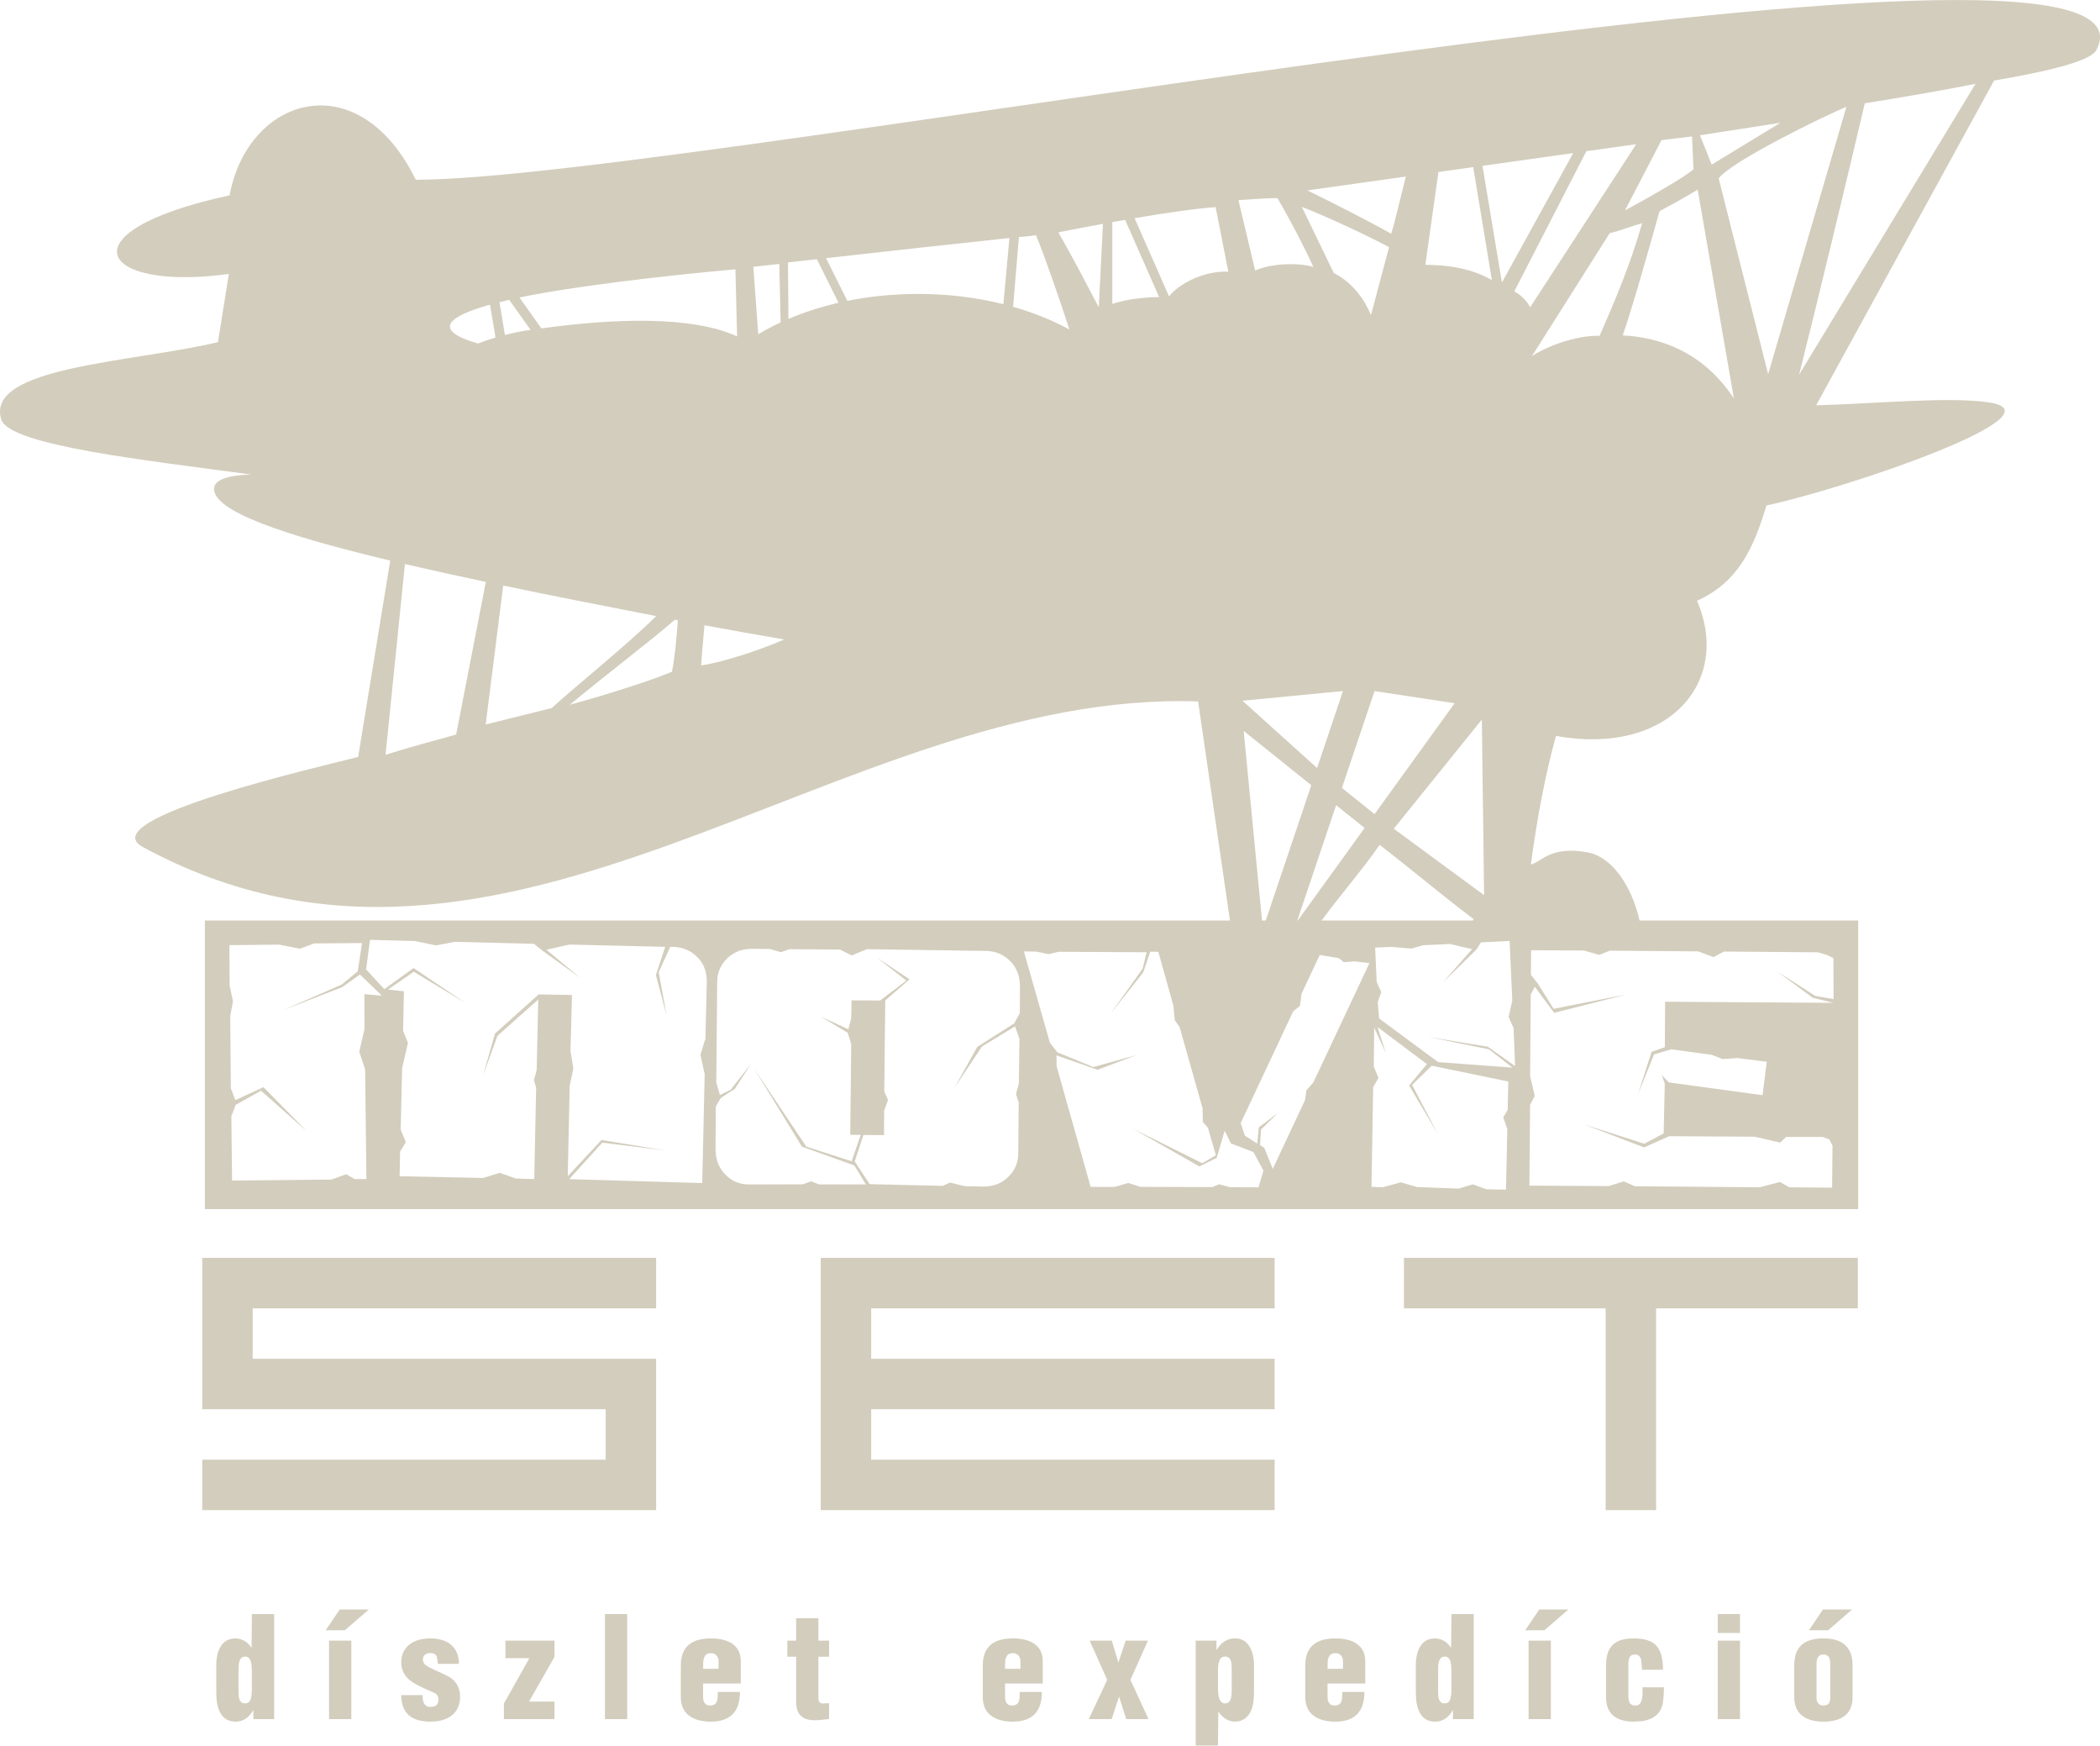<?xml version="1.0" encoding="UTF-8"?>
<svg xmlns="http://www.w3.org/2000/svg" id="Layer_1" data-name="Layer 1" width="72.202" height="60" viewBox="0 0 72.202 60">
  <defs>
    <style>
      .cls-1 {
        fill: #d3cdbd;
        fill-rule: evenodd;
        stroke-width: 0px;
      }
    </style>
  </defs>
  <path class="cls-1" d="M48.271,43.237h15.605v1.734h-6.936v6.936h-1.734v-6.936h-6.936M28.219,43.237h15.605v1.734h-13.871v1.734h13.871v1.734h-13.871v1.734h13.871v1.734h-15.605v-8.669ZM6.954,43.237h15.605v1.734h-13.871v1.734h13.871v5.202H6.954v-1.734h13.871v-1.734H6.954v-5.202Z"></path>
  <path class="cls-1" d="M62.677,55.323h1.002l-.824.713h-.66M62.456,57.182v1.204c.016.157.095.236.236.236.077,0,.134-.018.171-.055.037-.037.059-.097.065-.181v-1.204c0-.096-.018-.173-.053-.229-.035-.056-.096-.084-.183-.084-.084,0-.144.029-.181.087-.037.058-.055.133-.055.226ZM61.69,58.338v-1.098c0-.331.093-.572.279-.722.164-.135.405-.202.723-.202.668,0,1.002.308,1.002.925v1.098c0,.289-.093.504-.279.645-.17.129-.411.193-.722.193-.299,0-.535-.063-.708-.188-.196-.141-.294-.358-.294-.65ZM59.825,56.128h-.766v-.65h.766v.65ZM59.825,59.09h-.766v-2.697h.766v2.697ZM57.181,57.394h-.723l-.005-.048c-.01-.103-.019-.205-.029-.308-.035-.113-.104-.169-.207-.169-.09,0-.151.029-.183.087-.032.058-.048.138-.048.241v1.113c0,.096.018.173.053.229.035.056.1.084.193.084.093,0,.159-.048.197-.144.029-.074.043-.173.043-.299v-.183h.737c0,.093-.005.205-.014.337-.01.132-.026.233-.048.303-.048.161-.14.286-.275.376-.122.08-.271.13-.448.149-.032,0-.079.003-.14.007-.061.005-.1.007-.116.007-.292,0-.518-.063-.679-.188-.18-.141-.27-.358-.27-.65v-1.098c0-.334.083-.575.25-.722.151-.135.384-.202.698-.202.373,0,.634.084.785.253.151.169.226.444.226.826ZM52.922,55.323h1.002l-.824.713h-.66l.482-.713ZM53.322,59.09h-.766v-2.697h.766v2.697ZM50.668,59.09h-.713v-.313c-.154.267-.356.4-.607.4-.254,0-.435-.109-.544-.328-.084-.164-.125-.389-.125-.674v-.934c0-.254.045-.461.135-.621.112-.202.286-.303.52-.303.106,0,.206.026.301.077.095.051.181.133.258.246l.01-1.161h.766v3.612ZM49.445,57.418v.698c0,.132.008.223.024.275.032.106.098.159.197.159.093,0,.156-.041.188-.123.032-.082.048-.197.048-.344v-.636c0-.196-.019-.329-.058-.4-.039-.071-.093-.106-.164-.106-.106,0-.175.058-.207.173-.019.067-.029.169-.029.303ZM46.94,57.866h-1.296v.472c0,.084.019.152.058.205.038.053.098.08.178.08.125,0,.206-.05.241-.149.019-.054.029-.161.029-.318h.761c0,.681-.334,1.021-1.002,1.021-.302,0-.543-.063-.723-.188-.205-.144-.308-.361-.308-.65v-1.098c0-.328.098-.568.294-.722.17-.135.416-.202.737-.202.302,0,.541.056.718.169.209.135.313.339.313.612v.771ZM45.644,57.361h.53v-.265c0-.067-.018-.125-.053-.173-.048-.068-.117-.101-.207-.101-.1,0-.169.033-.209.099-.04.066-.06.153-.06.263v.178ZM41.111,56.392h.713v.328c.161-.27.372-.405.636-.405.231,0,.403.101.515.303.093.167.14.374.14.621v.934c0,.283-.042.507-.125.674-.109.218-.291.328-.544.328-.087,0-.173-.023-.26-.067-.116-.061-.215-.152-.299-.275l-.01,1.166h-.766v-3.608ZM42.349,58.083v-.698c0-.132-.008-.225-.024-.28-.032-.109-.098-.164-.198-.164-.096,0-.162.042-.197.125-.035.084-.053.201-.053.352v.636c0,.145.015.255.043.332.042.109.106.164.193.164.106,0,.175-.056.207-.169.019-.064.029-.164.029-.299ZM38.703,56.392h.766l-.602,1.349.621,1.349h-.766l-.246-.775-.255.775h-.785l.631-1.349-.602-1.349h.761l.226.756.251-.756ZM35.851,57.866h-1.296v.472c0,.084.019.152.058.205.038.053.098.08.178.08.125,0,.206-.05.241-.149.019-.054.029-.161.029-.318h.761c0,.681-.334,1.021-1.002,1.021-.302,0-.543-.063-.722-.188-.205-.144-.308-.361-.308-.65v-1.098c0-.328.098-.568.294-.722.17-.135.416-.202.737-.202.302,0,.541.056.718.169.209.135.313.339.313.612v.771ZM34.555,57.361h.53v-.265c0-.067-.018-.125-.053-.173-.048-.068-.117-.101-.207-.101-.1,0-.169.033-.209.099-.04.066-.06.153-.06.263v.178ZM27.373,56.946h-.303v-.554h.303v-.77h.766v.77h.366v.554h-.366v1.421c0,.071.014.12.041.147.027.027.07.041.128.041.035-.006.075-.009.12-.009h.077v.539c-.071.009-.152.019-.246.029-.093.01-.175.015-.246.015-.427,0-.641-.207-.641-.621v-1.56ZM25.47,57.866h-1.296v.472c0,.084.019.152.058.205.038.053.098.08.178.08.125,0,.206-.05.241-.149.019-.054.029-.161.029-.318h.761c0,.681-.334,1.021-1.002,1.021-.302,0-.543-.063-.723-.188-.205-.144-.308-.361-.308-.65v-1.098c0-.328.098-.568.294-.722.17-.135.416-.202.737-.202.302,0,.541.056.718.169.209.135.313.339.313.612v.771ZM24.175,57.361h.53v-.265c0-.067-.018-.125-.053-.173-.048-.068-.117-.101-.207-.101-.1,0-.169.033-.209.099-.04.066-.06.153-.06.263v.178ZM21.564,59.09h-.766v-3.612h.766v3.612ZM17.378,56.995v-.602h1.686v.559l-.876,1.536h.876v.602h-1.739v-.535l.876-1.56h-.824ZM15.778,57.192h-.723c-.016-.148-.029-.233-.038-.255-.033-.077-.105-.116-.218-.116-.078,0-.14.018-.187.055-.047.037-.071.094-.071.171,0,.077.035.143.107.198.032.022.076.048.131.077.417.19.653.303.709.342.22.157.33.376.33.655,0,.286-.1.504-.299.655-.18.135-.421.202-.722.202-.318,0-.56-.069-.727-.207-.183-.154-.275-.389-.275-.703h.732c0,.119.016.21.048.275.045.087.12.13.226.13.183,0,.275-.085.275-.255,0-.087-.034-.156-.102-.207-.035-.019-.163-.077-.384-.173-.291-.129-.491-.255-.601-.381-.129-.148-.194-.316-.194-.506,0-.276.1-.488.3-.636.177-.132.411-.197.702-.197.297,0,.53.071.702.212.187.154.281.376.281.665ZM11.679,55.323h1.002l-.824.713h-.66l.482-.713ZM12.079,59.09h-.766v-2.697h.766v2.697ZM9.425,59.09h-.713v-.313c-.154.267-.356.4-.607.4-.254,0-.435-.109-.544-.328-.084-.164-.125-.389-.125-.674v-.934c0-.254.045-.461.135-.621.112-.202.286-.303.52-.303.106,0,.206.026.301.077.095.051.181.133.258.246l.01-1.161h.766v3.612ZM8.201,57.418v.698c0,.132.008.223.024.275.032.106.098.159.197.159.093,0,.156-.041.188-.123.032-.082.048-.197.048-.344v-.636c0-.196-.019-.329-.058-.4-.039-.071-.093-.106-.164-.106-.106,0-.175.058-.207.173-.019.067-.029.169-.029.303Z"></path>
  <path class="cls-1" d="M13.132,34.225l-.606-.054.007,1.193-.181.788.201.601.045,3.773-.405.003-.289-.167-.509.183-3.415.034-.026-2.211.149-.392.872-.485,1.584,1.404-1.5-1.525-.968.444-.154-.407-.021-2.489.095-.504-.116-.537-.008-1.39,1.713-.017.716.14.486-.182,1.644-.013-.146.971-.55.456-2.017.879,2.034-.791.609-.433M35.068,33.852l.001.011-.006.963-.193.351-1.27.807-.783,1.406.944-1.419,1.14-.692.149.429-.019,1.532-.099.367.093.294-.015,1.74c.001.301-.103.561-.31.778-.207.217-.461.337-.76.361l-.092.007-.685-.016-.497-.123-.258.113-2.509-.059-.513-.783.3-.905.708.003.004-.835.133-.37-.128-.303.034-3.122.836-.726-1.125-.747,1.013.79-.897.685-.986-.004-.011.604-.097.39-.95-.436.924.554.123.385-.034,3.122.36.006-.312.906-1.558-.504-1.799-2.688,1.648,2.688,1.802.647.399.653-1.612-.002-.275-.106-.282.103-1.855.006c-.302 0-.561-.103-.778-.31-.217-.207-.338-.461-.361-.76l-.008-.104.009-1.508.174-.292.485-.316.548-.854-.696.889-.369.179-.126-.431.032-3.446c-.001-.301.101-.56.304-.778.203-.217.455-.337.754-.361l.104-.008.65.007.38.109.293-.104,1.74.014.399.201.528-.215,4.109.061c.302.007.561.113.778.316.217.203.337.455.361.754l.007.092ZM43.44,40.233l-.17.579-.973-.004-.378-.102-.237.097-2.468-.008-.426-.133-.466.136-.823-.003-1.172-4.15-.002-.37,1.412.496,1.344-.507-1.49.413-1.239-.507-.254-.33-.895-3.137.429.006.423.087.342-.081,3.025.016-.136.565-1.101,1.546,1.121-1.419.242-.711.278.004.519,1.854.045.495.166.232.791,2.797.009.474.176.197.272.943-.468.275-2.374-1.184,2.277,1.295.594-.295.273-.934.215.437.773.295.344.637ZM47.084,33.105l-1.929,4.102-.239.271-.047.337-1.109,2.361-.292-.722-.145-.095.033-.535.587-.572-.662.496-.055.56-.424-.273-.145-.43,1.804-3.84.233-.19.055-.419.625-1.33.656.106.172.139.381-.026.502.059ZM51.859,37.173l-.022.976-.152.256.139.406-.045,2.08-.674-.013-.467-.169-.486.146-1.431-.053-.559-.162-.612.168-.396-.013.058-3.427.182-.317-.161-.392.015-1.335.399.871-.284-.892,1.697,1.272-.611.736.974,1.646-.872-1.666.675-.66,2.633.543ZM51.903,32.343l.092,2.046-.126.567.171.38.052,1.306-.938-.663-2.047-.337,2.089.427.807.628-2.557-.19-2.029-1.499-.048-.564.121-.347-.157-.346-.053-1.179.566-.025.678.059.408-.116.924-.043.757.179-1.006,1.141,1.157-1.13.153-.245.982-.048ZM63.036,32.931l.006,1.411-.63-.11-1.311-.843,1.222.905.714.176-5.787-.038-.01,1.563-.456.16-.466,1.456.551-1.367.594-.177,1.397.191.365.145.519-.035,1.001.128-.145,1.148-3.225-.44-.243-.255.106.296-.038,1.714-.666.354-2.055-.659,2.049.786.862-.386,2.94.017.877.203.2-.194,1.261 0.0.224.082.114.215-.015,1.447-1.47-.014-.321-.182-.698.182-4.295-.036-.378-.168-.513.162-2.732-.015.024-2.778.159-.308-.158-.675.022-2.813.139-.261.665.895,2.505-.635-2.523.497-.549-.878-.233-.29.008-.845,1.817.01.527.149.364-.144,3.033.024.53.196.362-.19,3.241.026.293.091.225.105ZM24.3,33.717l.001.012-.047,1.972-.173.555.147.662-.084,3.747-4.572-.135,1.136-1.254,2.172.266-2.201-.357-1.159,1.244.067-3.108.125-.587-.097-.608.05-1.926-1.148-.019-1.5,1.347-.406,1.428.492-1.352,1.402-1.248-.053,2.424-.094.342.075.273-.065,3.132-.627-.018-.557-.196-.579.176-2.865-.059.015-.847.199-.326-.178-.429.05-2.111.199-.87-.166-.418.029-1.357-.548-.058.887-.613,1.784,1.079-1.792-1.206-1.008.725-.623-.678.132-1.016,1.543.04.728.15.652-.123,2.715.069.293.236,1.299.936-1.163-.968.788-.178,3.295.078-.32.97.367,1.378-.269-1.477.396-.871.128.003c.302.012.56.119.774.321.214.203.33.454.349.754l.006.092ZM7.044,31.639h56.844v9.92H7.044v-9.92Z"></path>
  <path class="cls-1" d="M44.759,7.11c.931.365,2.297,1.008,2.999,1.385l-.622,2.339c-.332-.807-.859-1.237-1.279-1.452M55.342,8.018c.348-.085.781-.253,1.118-.347-.413,1.452-.947,2.692-1.463,3.873-.613-.03-1.633.25-2.325.694l2.671-4.219ZM42.579,6.878c.273-.011,1.089-.082,1.343-.065.439.745.933,1.698,1.234,2.362-.493-.146-1.421-.138-2.001.125l-.576-2.422ZM58.37,6.518c-.518.309-.813.471-1.312.742-.329,1.158-.866,3.101-1.264,4.268,1.308.068,2.767.577,3.821,2.168l-1.246-7.178ZM60.793,12.859l2.69-9.185c-.742.297-4.017,1.903-4.391,2.462l1.7,6.723ZM48.335,6.069l-3.386.475c.788.385,2.146,1.07,2.882,1.491.106-.317.336-1.294.504-1.966ZM56.256,4.957l-1.714.24-2.479,4.822c.185.074.45.341.547.543l3.646-5.606ZM58.175,4.691l-1.049.125-1.256,2.416c.68-.364,2.007-1.111,2.354-1.409l-.048-1.132ZM61.218,4.22l-2.77.43c.135.336.269.672.403,1.008l2.366-1.439ZM17.036,11.601l-.188-1.129c-1.447.404-2.013.872-.414,1.336.198-.078.399-.147.601-.207ZM18.239,11.337l-.731-1.031c-.115.026-.228.053-.336.081l.187,1.126c.291-.074.585-.131.88-.175ZM17.861,10.227l.752,1.061c2.483-.344,5.186-.44,6.73.276l-.058-2.307c-2.447.22-5.605.587-7.424.969ZM67.922,2.882c-1.159.232-2.887.524-3.806.668-.507,2.171-1.686,7.067-2.26,9.33l6.066-9.998ZM51.293,9.624l-.641-3.88-1.196.168-.45,3.189c.858.015,1.567.124,2.288.524ZM50.971,5.699l.668,4.012,2.451-4.449-3.119.438ZM39.01,7.499l1.185,2.692c.296-.413,1.197-.896,2.037-.852l-.437-2.22c-.746.057-1.752.204-2.785.381ZM37.779,10.564l.142-2.871c-.537.099-1.06.2-1.533.293.554.968.858,1.569,1.391,2.578ZM38.243,7.634v2.812c.516-.171,1.116-.23,1.61-.235l-1.169-2.655c-.147.026-.294.052-.441.079ZM50.948,24.734l-3.028,3.751,3.106,2.283-.078-6.034ZM46.138,27.083l1.122.901,2.754-3.813-2.755-.417-1.122,3.33ZM42.718,24.086l2.566,2.312.89-2.645-3.456.333ZM16.704,20.002c-.99-.209-1.92-.414-2.782-.614l-.666,6.555c.792-.248,1.61-.471,2.427-.694l1.021-5.247ZM22.562,21.177c-1.872-.363-3.64-.712-5.261-1.05l-.602,4.775,2.269-.564c.915-.832,2.544-2.127,3.594-3.161ZM23.306,21.32c-.033-.006-.066-.013-.099-.019-1.028.878-2.287,1.821-3.617,2.925,1.438-.396,2.907-.875,3.515-1.138.105-.564.152-1.093.201-1.769ZM26.961,21.98c-.892-.152-1.808-.315-2.74-.488-.034.453-.096,1.01-.113,1.378.645-.081,1.991-.508,2.853-.89ZM27.109,10.962c.532-.227,1.11-.414,1.722-.555l-.747-1.498c-.333.037-.664.074-.992.111l.016,1.941ZM26.07,11.488c.242-.145.499-.28.769-.405l-.045-2.012c-.286.032-.613.069-.893.1l.169,2.317ZM34.832,10.546c.705.201,1.356.464,1.936.779-.336-1.03-.83-2.467-1.148-3.24-.169.019-.39.052-.588.062l-.2,2.399ZM31.562,10.102c1.035,0,2.026.126,2.935.354l.21-2.275c-2.042.216-4.213.458-6.306.693l.732,1.468c.767-.155,1.583-.239,2.429-.239ZM42.288,31.639l-1.095-7.529c-12.359-.421-23.761,11.801-36.284,5.003-1.784-.969,6.169-2.773,7.405-3.096l1.103-6.748c-3.724-.888-6.039-1.696-6.058-2.454-.008-.32.448-.476,1.274-.505-3.532-.48-8.303-.996-8.587-1.886-.583-1.827,4.54-1.966,7.447-2.664.106-.653.247-1.534.376-2.344-4.449.614-5.778-1.451.025-2.701.631-3.408,4.43-4.56,6.402-.536,9.511,0,60.753-10.117,57.782-4.458-.216.413-1.921.775-3.518,1.048l-6.117,11.162c1.981-.05,4.574-.308,5.944-.099,2.591.394-4.815,2.932-7.653,3.542-.436,1.445-.957,2.634-2.387,3.275,1.195,2.781-.969,5.345-4.849,4.647-.373,1.336-.652,2.847-.865,4.42.356-.077.671-.662,1.969-.414.798.152,1.486,1.101,1.769,2.338h-.003l.01.025-5.749.001.013-.026h-.003c.008-.017.016-.033.024-.05-1.126-.85-2.126-1.7-3.229-2.551-.523.769-1.396,1.779-1.993,2.601h-.002l-.01.023-.819-.008.011-.015h-.001l2.297-3.18-.978-.785-1.336,3.966h-0l-.006.038-1.103.009.026-.047h-.001l1.566-4.651-2.325-1.866.631,6.517h-.001l.022.052-1.114.013-.009-.066h-.001Z"></path>
</svg>
